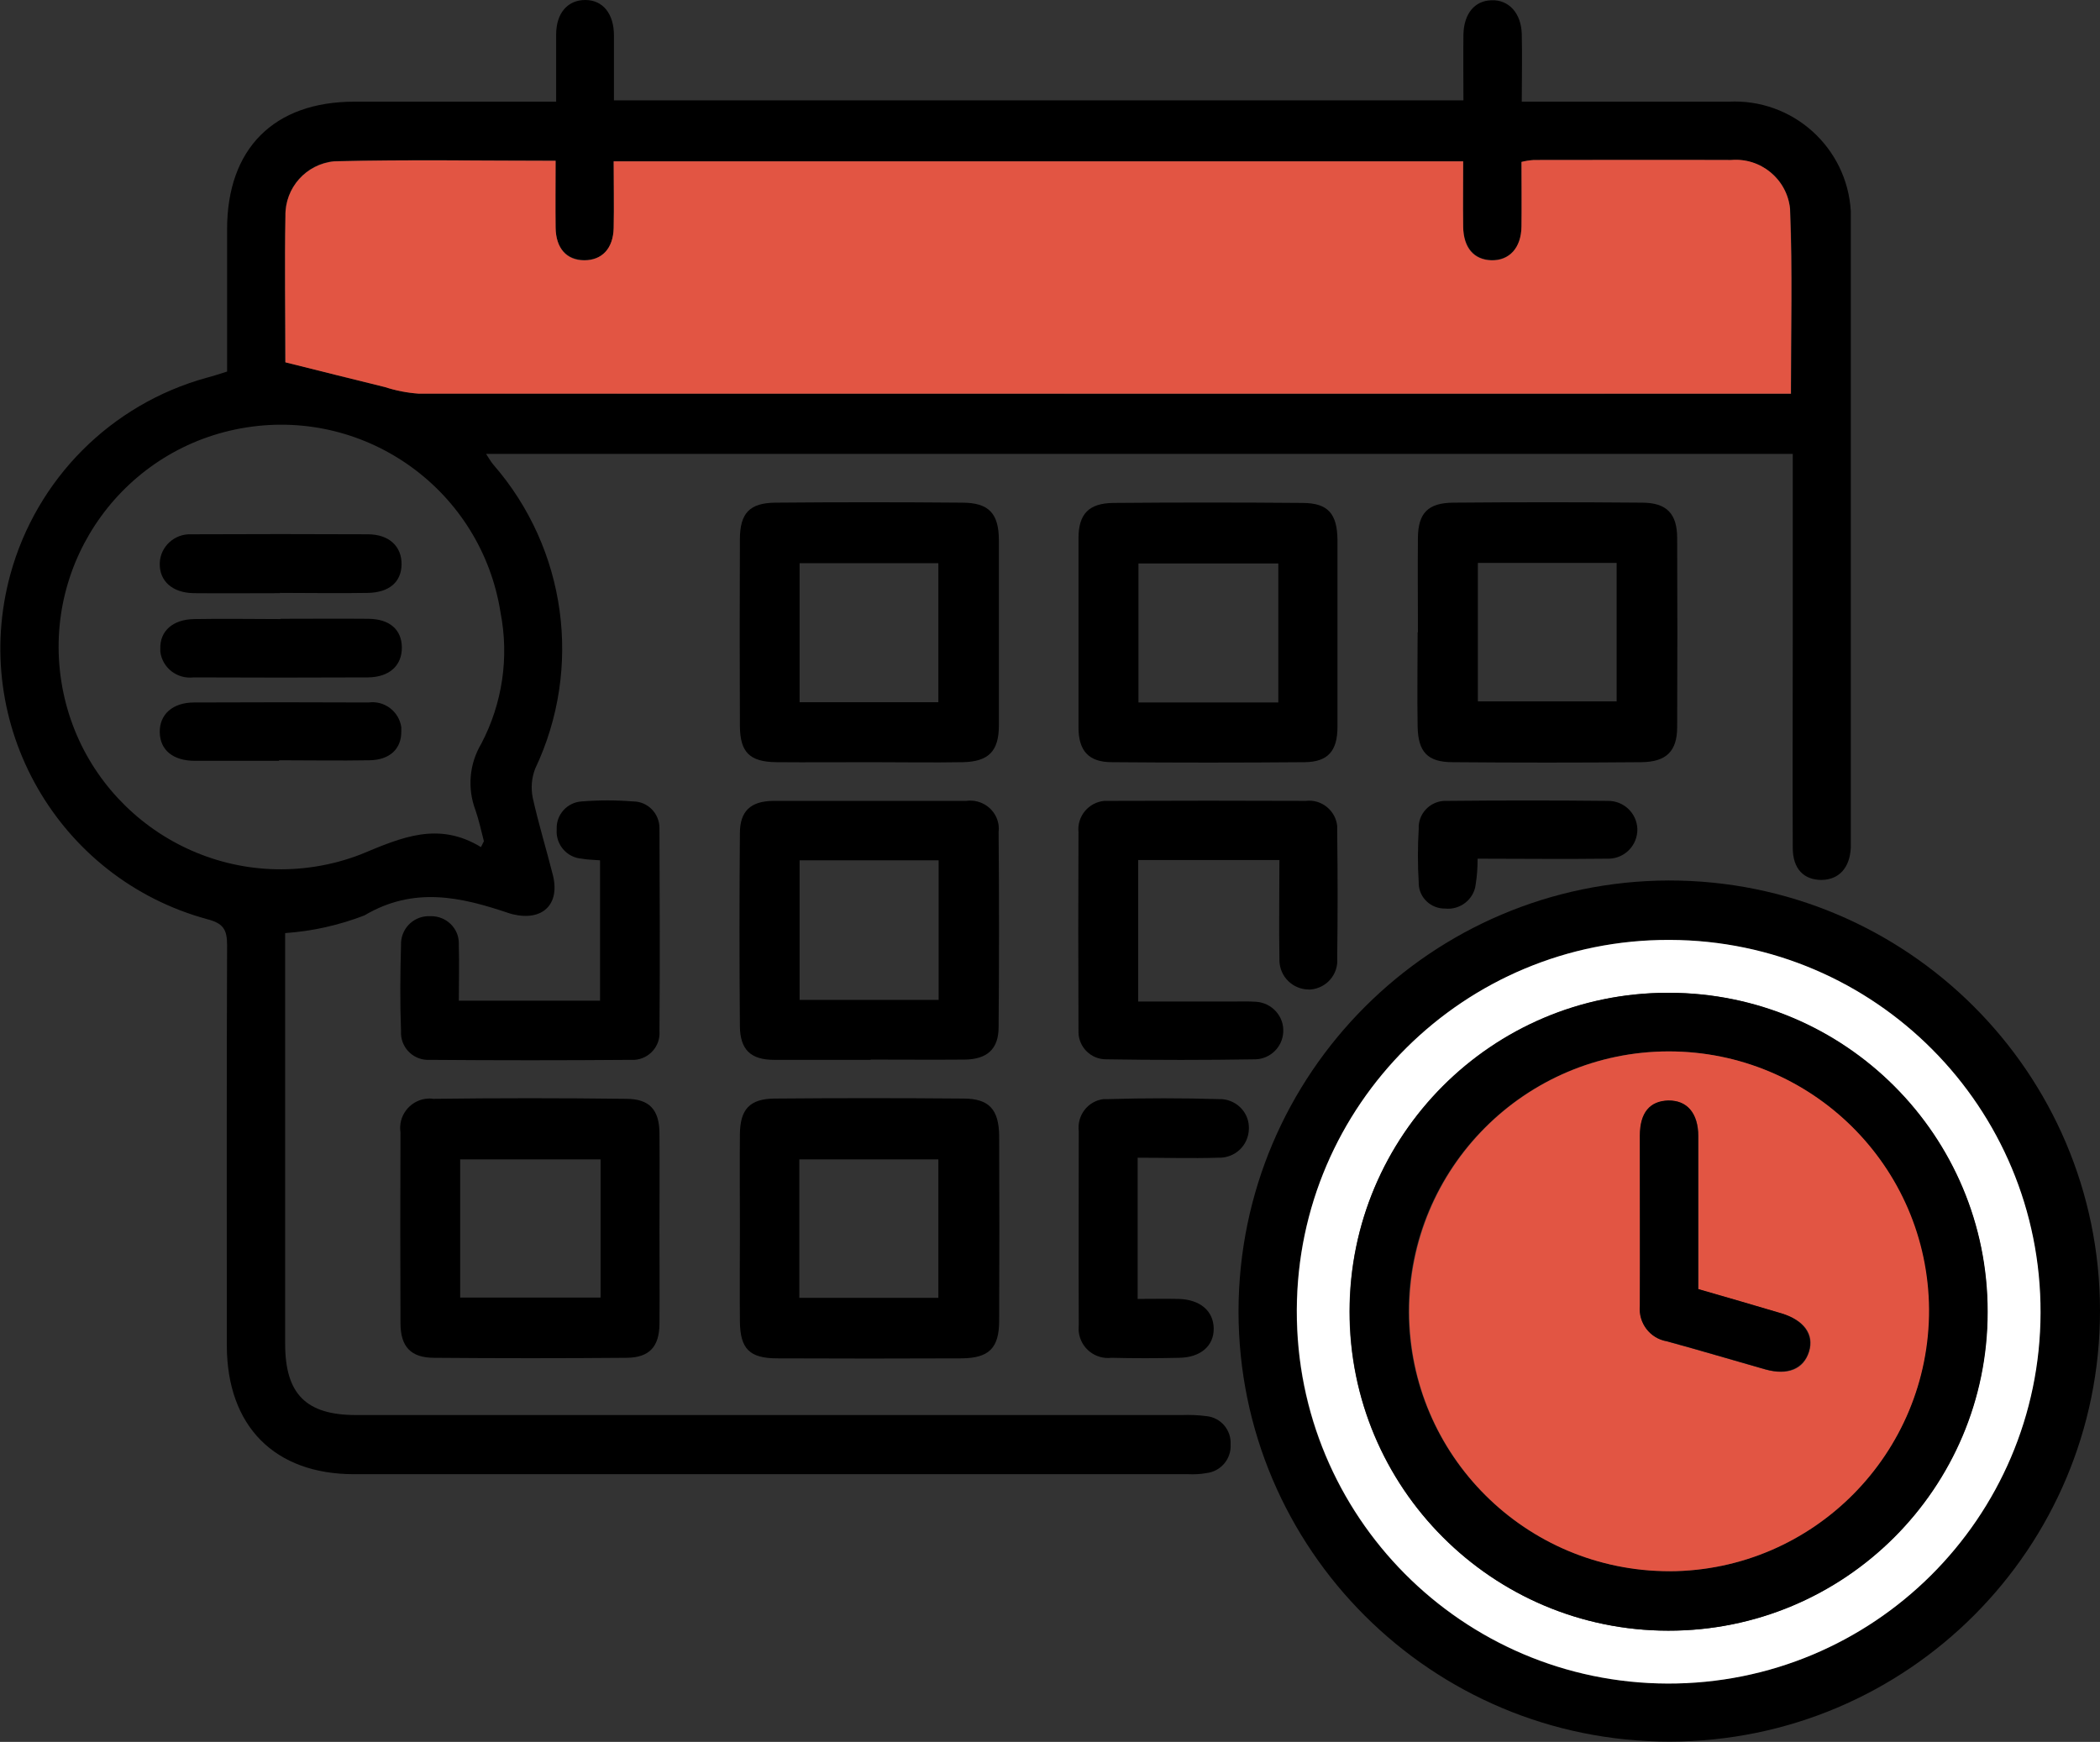 <svg xmlns="http://www.w3.org/2000/svg" xmlns:xlink="http://www.w3.org/1999/xlink" id="Layer_1" data-name="Layer 1" viewBox="0 0 77.03 63.9"><rect x="0" y="0" width="77.03" height="63.9" fill="#333333" stroke="none"/><defs><style>      .cls-1 {        fill: #e25543;      }      .cls-1, .cls-2, .cls-3, .cls-4 {        stroke-width: 0px;      }      .cls-3 {        fill: none;      }      .cls-4 {        fill: #fff;      }      .cls-5 {        clip-path: url(#clippath);      }    </style><clipPath id="clippath"><rect class="cls-3" y="0" width="77" height="63.9"></rect></clipPath></defs><g class="cls-5"><g id="Group_6344" data-name="Group 6344"><path id="Path_47639" data-name="Path 47639" class="cls-2" d="M8.33,13.62v-5.21c0-2.96,1.72-4.68,4.67-4.68,2.16,0,4.32,0,6.48,0h.92c0-.87,0-1.66,0-2.46S20.83,0,21.47,0s1.05.5,1.05,1.3c0,.77,0,1.55,0,2.38h31.16c0-.83-.01-1.63,0-2.42.02-.76.41-1.23,1.02-1.25.64-.03,1.1.47,1.12,1.24.02.8,0,1.6,0,2.48h.88c2.24,0,4.47,0,6.71,0,2.35-.12,4.35,1.68,4.48,4.03,0,.16,0,.32,0,.48,0,7.53,0,15.07,0,22.61v.23c-.03.75-.43,1.19-1.07,1.2-.66,0-1.06-.41-1.06-1.18-.01-2.51,0-5.02,0-7.54v-6.91H17.83c.09.14.17.28.27.4,2.68,3.08,3.28,7.46,1.53,11.15-.13.34-.16.7-.09,1.06.21.95.5,1.89.74,2.84.27,1.08-.38,1.7-1.47,1.44-.05-.01-.1-.03-.14-.04-1.77-.6-3.49-.99-5.3.08-.93.36-1.91.58-2.91.65v15.07c0,1.84.77,2.61,2.6,2.61,10.1,0,20.19,0,30.29,0,.3-.01.6,0,.9.04.53.05.92.51.89,1.04.03.53-.36.99-.89,1.05-.22.04-.45.05-.67.04H12.99c-2.92,0-4.66-1.76-4.67-4.71,0-4.9-.01-9.8.01-14.7,0-.57-.14-.8-.73-.95-5.49-1.5-8.72-7.16-7.22-12.65.96-3.5,3.69-6.24,7.19-7.21.24-.06.47-.14.76-.23M10.47,13.29c1.28.32,2.47.62,3.66.91.4.13.81.21,1.23.24,16.5.01,33.01.02,49.51.01h.83c0-2.31.06-4.51-.03-6.71-.07-1.1-1.01-1.93-2.11-1.87-.02,0-.04,0-.07,0-2.41-.01-4.82,0-7.23,0-.15.01-.3.04-.45.07,0,.82.01,1.59,0,2.37s-.45,1.25-1.11,1.23c-.63-.02-1.01-.46-1.03-1.23-.01-.8,0-1.59,0-2.4h-31.16c0,.85.01,1.65,0,2.45-.01.75-.43,1.19-1.08,1.18s-1.04-.44-1.05-1.2c-.01-.8,0-1.6,0-2.45-2.76,0-5.44-.04-8.12.02-1.03.1-1.81.97-1.79,2.01-.04,1.81-.01,3.61-.01,5.36M17.64,31.08l.11-.22c-.1-.38-.18-.77-.31-1.14-.3-.8-.23-1.69.21-2.43.78-1.48,1.03-3.18.71-4.82-.7-4.45-4.87-7.49-9.32-6.79-4.45.7-7.49,4.87-6.79,9.32.7,4.45,4.87,7.49,9.32,6.79.57-.09,1.13-.24,1.67-.45,1.49-.62,2.84-1.22,4.41-.26"></path><path id="Path_47640" data-name="Path 47640" class="cls-2" d="M61.21,32.3c8.73-.01,15.81,7.05,15.82,15.77.01,8.73-7.05,15.81-15.78,15.82s-15.81-7.05-15.82-15.77c0-.02,0-.04,0-.05.03-8.7,7.08-15.74,15.77-15.77M61.25,34.48c-7.53-.03-13.66,6.06-13.69,13.59-.03,7.53,6.06,13.66,13.59,13.69,7.53.03,13.65-6.05,13.69-13.58.03-7.53-6.06-13.67-13.59-13.7"></path><path id="Path_47641" data-name="Path 47641" class="cls-2" d="M31.94,27.96c-1.15,0-2.31.01-3.46,0-.98-.01-1.33-.36-1.34-1.32-.01-2.28-.01-4.57,0-6.85,0-.97.36-1.34,1.3-1.35,2.28-.02,4.57-.02,6.85,0,.98,0,1.35.39,1.35,1.39,0,2.26,0,4.52,0,6.78,0,.95-.38,1.33-1.32,1.35-1.13.02-2.26,0-3.39,0M29.33,25.76h5.09v-5.1h-5.09v5.1Z"></path><path id="Path_47642" data-name="Path 47642" class="cls-2" d="M52.01,23.19c0-1.15-.01-2.31,0-3.46.01-.91.37-1.28,1.29-1.29,2.31-.02,4.62-.02,6.93,0,.9,0,1.29.4,1.29,1.3.01,2.31.01,4.62,0,6.93,0,.89-.4,1.28-1.31,1.29-2.31.02-4.62.02-6.93,0-.92,0-1.26-.38-1.28-1.3-.02-1.15,0-2.31,0-3.46M54.2,25.73h5.1v-5.08h-5.09v5.08Z"></path><path id="Path_47643" data-name="Path 47643" class="cls-2" d="M27.14,45.07c0-1.15-.01-2.31,0-3.46.01-.92.36-1.3,1.27-1.31,2.31-.02,4.62-.02,6.93,0,.94,0,1.3.4,1.31,1.37.01,2.26.01,4.52,0,6.78,0,1-.37,1.37-1.37,1.38-2.26.01-4.52.01-6.77,0-1.02,0-1.36-.35-1.37-1.36-.01-1.13,0-2.26,0-3.39M29.32,47.61h5.1v-5.08h-5.1v5.08Z"></path><path id="Path_47644" data-name="Path 47644" class="cls-2" d="M49.06,23.27c0,1.13,0,2.26,0,3.39,0,.89-.35,1.29-1.2,1.3-2.36.02-4.72.02-7.08,0-.85,0-1.22-.42-1.22-1.28,0-2.31,0-4.62,0-6.93,0-.9.38-1.29,1.28-1.3,2.31-.02,4.62-.02,6.93,0,.94,0,1.28.39,1.29,1.36,0,1.15,0,2.31,0,3.46M46.88,20.67h-5.12v5.1h5.13v-5.1Z"></path><path id="Path_47645" data-name="Path 47645" class="cls-2" d="M24.19,45.12c0,1.15.01,2.31,0,3.46-.01.82-.37,1.22-1.19,1.23-2.36.02-4.72.02-7.08,0-.85,0-1.23-.41-1.23-1.27-.01-2.33-.01-4.67,0-7-.09-.59.32-1.14.91-1.23.1-.01.19-.02.29,0,2.36-.03,4.72-.03,7.08,0,.86,0,1.22.41,1.22,1.28.01,1.18,0,2.36,0,3.54M22.03,42.53h-5.15v5.07h5.15v-5.07Z"></path><path id="Path_47646" data-name="Path 47646" class="cls-2" d="M31.94,38.88c-1.18,0-2.36,0-3.54,0-.86,0-1.25-.37-1.26-1.23-.02-2.36-.02-4.72,0-7.08,0-.82.4-1.18,1.22-1.19,2.36,0,4.72,0,7.08,0,.57-.08,1.11.31,1.19.89.01.09.01.17,0,.26.02,2.38.02,4.77,0,7.15,0,.81-.43,1.18-1.24,1.19-1.15.01-2.31,0-3.46,0M29.33,36.68h5.1v-5.12h-5.1v5.12Z"></path><path id="Path_47647" data-name="Path 47647" class="cls-2" d="M41.75,36.74h3.5c.28,0,.55-.01.83.01.58.04,1.03.54.99,1.12-.03.54-.47.97-1.01.99-1.83.03-3.66.03-5.49,0-.55,0-1-.44-1.01-.99,0-.04,0-.07,0-.11-.01-2.41-.01-4.82,0-7.23-.06-.58.37-1.1.95-1.15.08,0,.16,0,.24,0,2.38-.01,4.77-.01,7.15,0,.57-.07,1.09.35,1.15.92,0,.09,0,.17,0,.26.02,1.53.02,3.06,0,4.59.05.59-.39,1.1-.98,1.15-.02,0-.04,0-.05,0-.6,0-1.08-.47-1.09-1.07,0-.04,0-.07,0-.11-.02-1.17,0-2.35,0-3.57h-5.18v5.18Z"></path><path id="Path_47648" data-name="Path 47648" class="cls-2" d="M16.83,36.71h5.18v-5.15c-.24-.02-.46-.02-.67-.06-.55-.04-.96-.52-.92-1.07,0,0,0-.01,0-.02-.02-.53.39-.98.92-1.01,0,0,0,0,0,0,.63-.05,1.25-.05,1.88,0,.54,0,.97.44.97.98,0,.02,0,.05,0,.07.01,2.46.02,4.92,0,7.38.04.54-.37,1.01-.91,1.05-.05,0-.09,0-.14,0-2.46.02-4.92.02-7.38,0-.55.03-1.02-.39-1.05-.94,0-.04,0-.07,0-.11-.04-1.05-.03-2.11,0-3.16-.02-.57.42-1.04.98-1.06.04,0,.09,0,.13,0,.55,0,1.01.44,1.01.99,0,.03,0,.06,0,.1.02.65,0,1.3,0,2.03"></path><path id="Path_47649" data-name="Path 47649" class="cls-2" d="M41.73,42.47v5.18c.51,0,1.01-.01,1.5,0,.79.02,1.28.44,1.29,1.08s-.48,1.07-1.27,1.08c-.83.02-1.66.02-2.48,0-.59.07-1.13-.35-1.2-.95-.01-.09,0-.19,0-.28-.01-2.36,0-4.72,0-7.08-.07-.58.33-1.11.91-1.18.06,0,.11,0,.17,0,1.35-.04,2.71-.04,4.06,0,.58-.02,1.08.43,1.1,1.01,0,.03,0,.05,0,.08-.01.6-.5,1.07-1.1,1.06-.02,0-.03,0-.05,0-.95.03-1.9,0-2.93,0"></path><path id="Path_47650" data-name="Path 47650" class="cls-2" d="M54.2,31.51c0,.31-.02.62-.07.93-.06.55-.57.95-1.12.89,0,0,0,0,0,0-.52.01-.96-.4-.97-.92,0-.01,0-.02,0-.04-.04-.65-.04-1.31,0-1.96-.03-.54.39-1,.93-1.03.04,0,.09,0,.13,0,1.96-.02,3.92-.02,5.87,0,.59-.01,1.07.45,1.09,1.03.01.59-.45,1.07-1.03,1.09-.03,0-.07,0-.1,0-1.55.02-3.1,0-4.72,0"></path><path id="Path_47651" data-name="Path 47651" class="cls-1" d="M10.47,13.29c0-1.75-.03-3.56,0-5.36-.02-1.04.76-1.91,1.79-2.01,2.68-.07,5.36-.02,8.12-.02,0,.85-.01,1.65,0,2.45.01.76.4,1.2,1.05,1.2s1.06-.43,1.08-1.18c.02-.8,0-1.6,0-2.45h31.16c0,.81-.01,1.6,0,2.4.01.77.39,1.21,1.03,1.23.66.02,1.1-.45,1.11-1.24s0-1.55,0-2.37c.15-.04.3-.06.45-.07,2.41,0,4.82-.01,7.23,0,1.09-.1,2.06.7,2.17,1.79,0,.02,0,.04,0,.07.09,2.2.03,4.41.03,6.71h-.83c-16.5,0-33.01,0-49.51,0-.42-.03-.83-.11-1.23-.24-1.19-.29-2.37-.59-3.66-.91"></path><path id="Path_47652" data-name="Path 47652" class="cls-4" d="M61.25,34.48c7.53.02,13.62,6.14,13.6,13.68-.02,7.53-6.14,13.62-13.68,13.6-7.53-.02-13.62-6.14-13.6-13.68,0-.01,0-.03,0-.04.03-7.51,6.14-13.58,13.66-13.56h.02M61.22,36.42c-6.46-.01-11.71,5.22-11.72,11.68-.01,6.46,5.22,11.71,11.68,11.72s11.71-5.22,11.72-11.68v-.03c0-6.45-5.23-11.67-11.68-11.69"></path><path id="Path_47653" data-name="Path 47653" class="cls-2" d="M10.28,22.7c1.08,0,2.16-.01,3.24,0,.78.01,1.21.4,1.22,1.04.01.67-.45,1.1-1.24,1.11-2.13.01-4.27.01-6.4,0-.6.07-1.15-.35-1.22-.95,0-.03,0-.07,0-.1-.02-.65.46-1.08,1.25-1.09,1.06-.02,2.11,0,3.17,0"></path><path id="Path_47654" data-name="Path 47654" class="cls-2" d="M10.24,27.91c-1.03,0-2.06,0-3.09,0-.81,0-1.28-.4-1.29-1.05s.47-1.09,1.26-1.09c2.13-.01,4.27-.01,6.4,0,.58-.08,1.12.33,1.2.91,0,.05,0,.1,0,.14.01.65-.42,1.06-1.17,1.07-1.1.02-2.21,0-3.32,0"></path><path id="Path_47655" data-name="Path 47655" class="cls-2" d="M10.27,21.76c-1.06,0-2.11.01-3.16,0-.79-.01-1.27-.45-1.25-1.1.02-.61.54-1.08,1.14-1.06.03,0,.06,0,.09,0,2.13-.01,4.27-.01,6.4,0,.79,0,1.25.45,1.24,1.11-.01.64-.45,1.02-1.22,1.04-1.08.02-2.16,0-3.24,0"></path><path id="Path_47656" data-name="Path 47656" class="cls-2" d="M61.22,36.42c6.46,0,11.7,5.24,11.69,11.71,0,6.46-5.24,11.7-11.71,11.69-6.46,0-11.7-5.24-11.69-11.71,0,0,0,0,0-.01,0-6.44,5.2-11.67,11.64-11.68.02,0,.04,0,.06,0M61.24,57.64c5.27-.02,9.52-4.31,9.5-9.57-.02-5.27-4.31-9.52-9.57-9.5s-9.52,4.31-9.5,9.57c0,0,0,0,0,0,.03,5.26,4.31,9.51,9.57,9.49"></path><path id="Path_47657" data-name="Path 47657" class="cls-1" d="M61.24,57.64c-5.27,0-9.54-4.25-9.55-9.52,0-5.27,4.25-9.54,9.52-9.55,5.24,0,9.51,4.21,9.55,9.46.02,5.28-4.24,9.59-9.52,9.61M62.3,47.29c0-1.89,0-3.75,0-5.6,0-.85-.42-1.33-1.1-1.31-.67.01-1.04.44-1.04,1.29-.01,2.08,0,4.16,0,6.24-.06.63.37,1.19.99,1.3,1.21.33,2.41.69,3.61,1.03.82.23,1.4-.01,1.6-.65s-.18-1.16-1-1.4c-1-.3-2.01-.59-3.05-.89"></path><path id="Path_47658" data-name="Path 47658" class="cls-2" d="M62.3,47.29c1.04.3,2.04.59,3.05.89.81.25,1.19.78,1,1.4s-.78.88-1.6.65c-1.2-.34-2.4-.7-3.61-1.03-.62-.1-1.05-.67-.99-1.3.01-2.08,0-4.16,0-6.24,0-.85.37-1.27,1.04-1.29.69-.01,1.1.46,1.1,1.31,0,1.85,0,3.71,0,5.6"></path></g></g></svg>